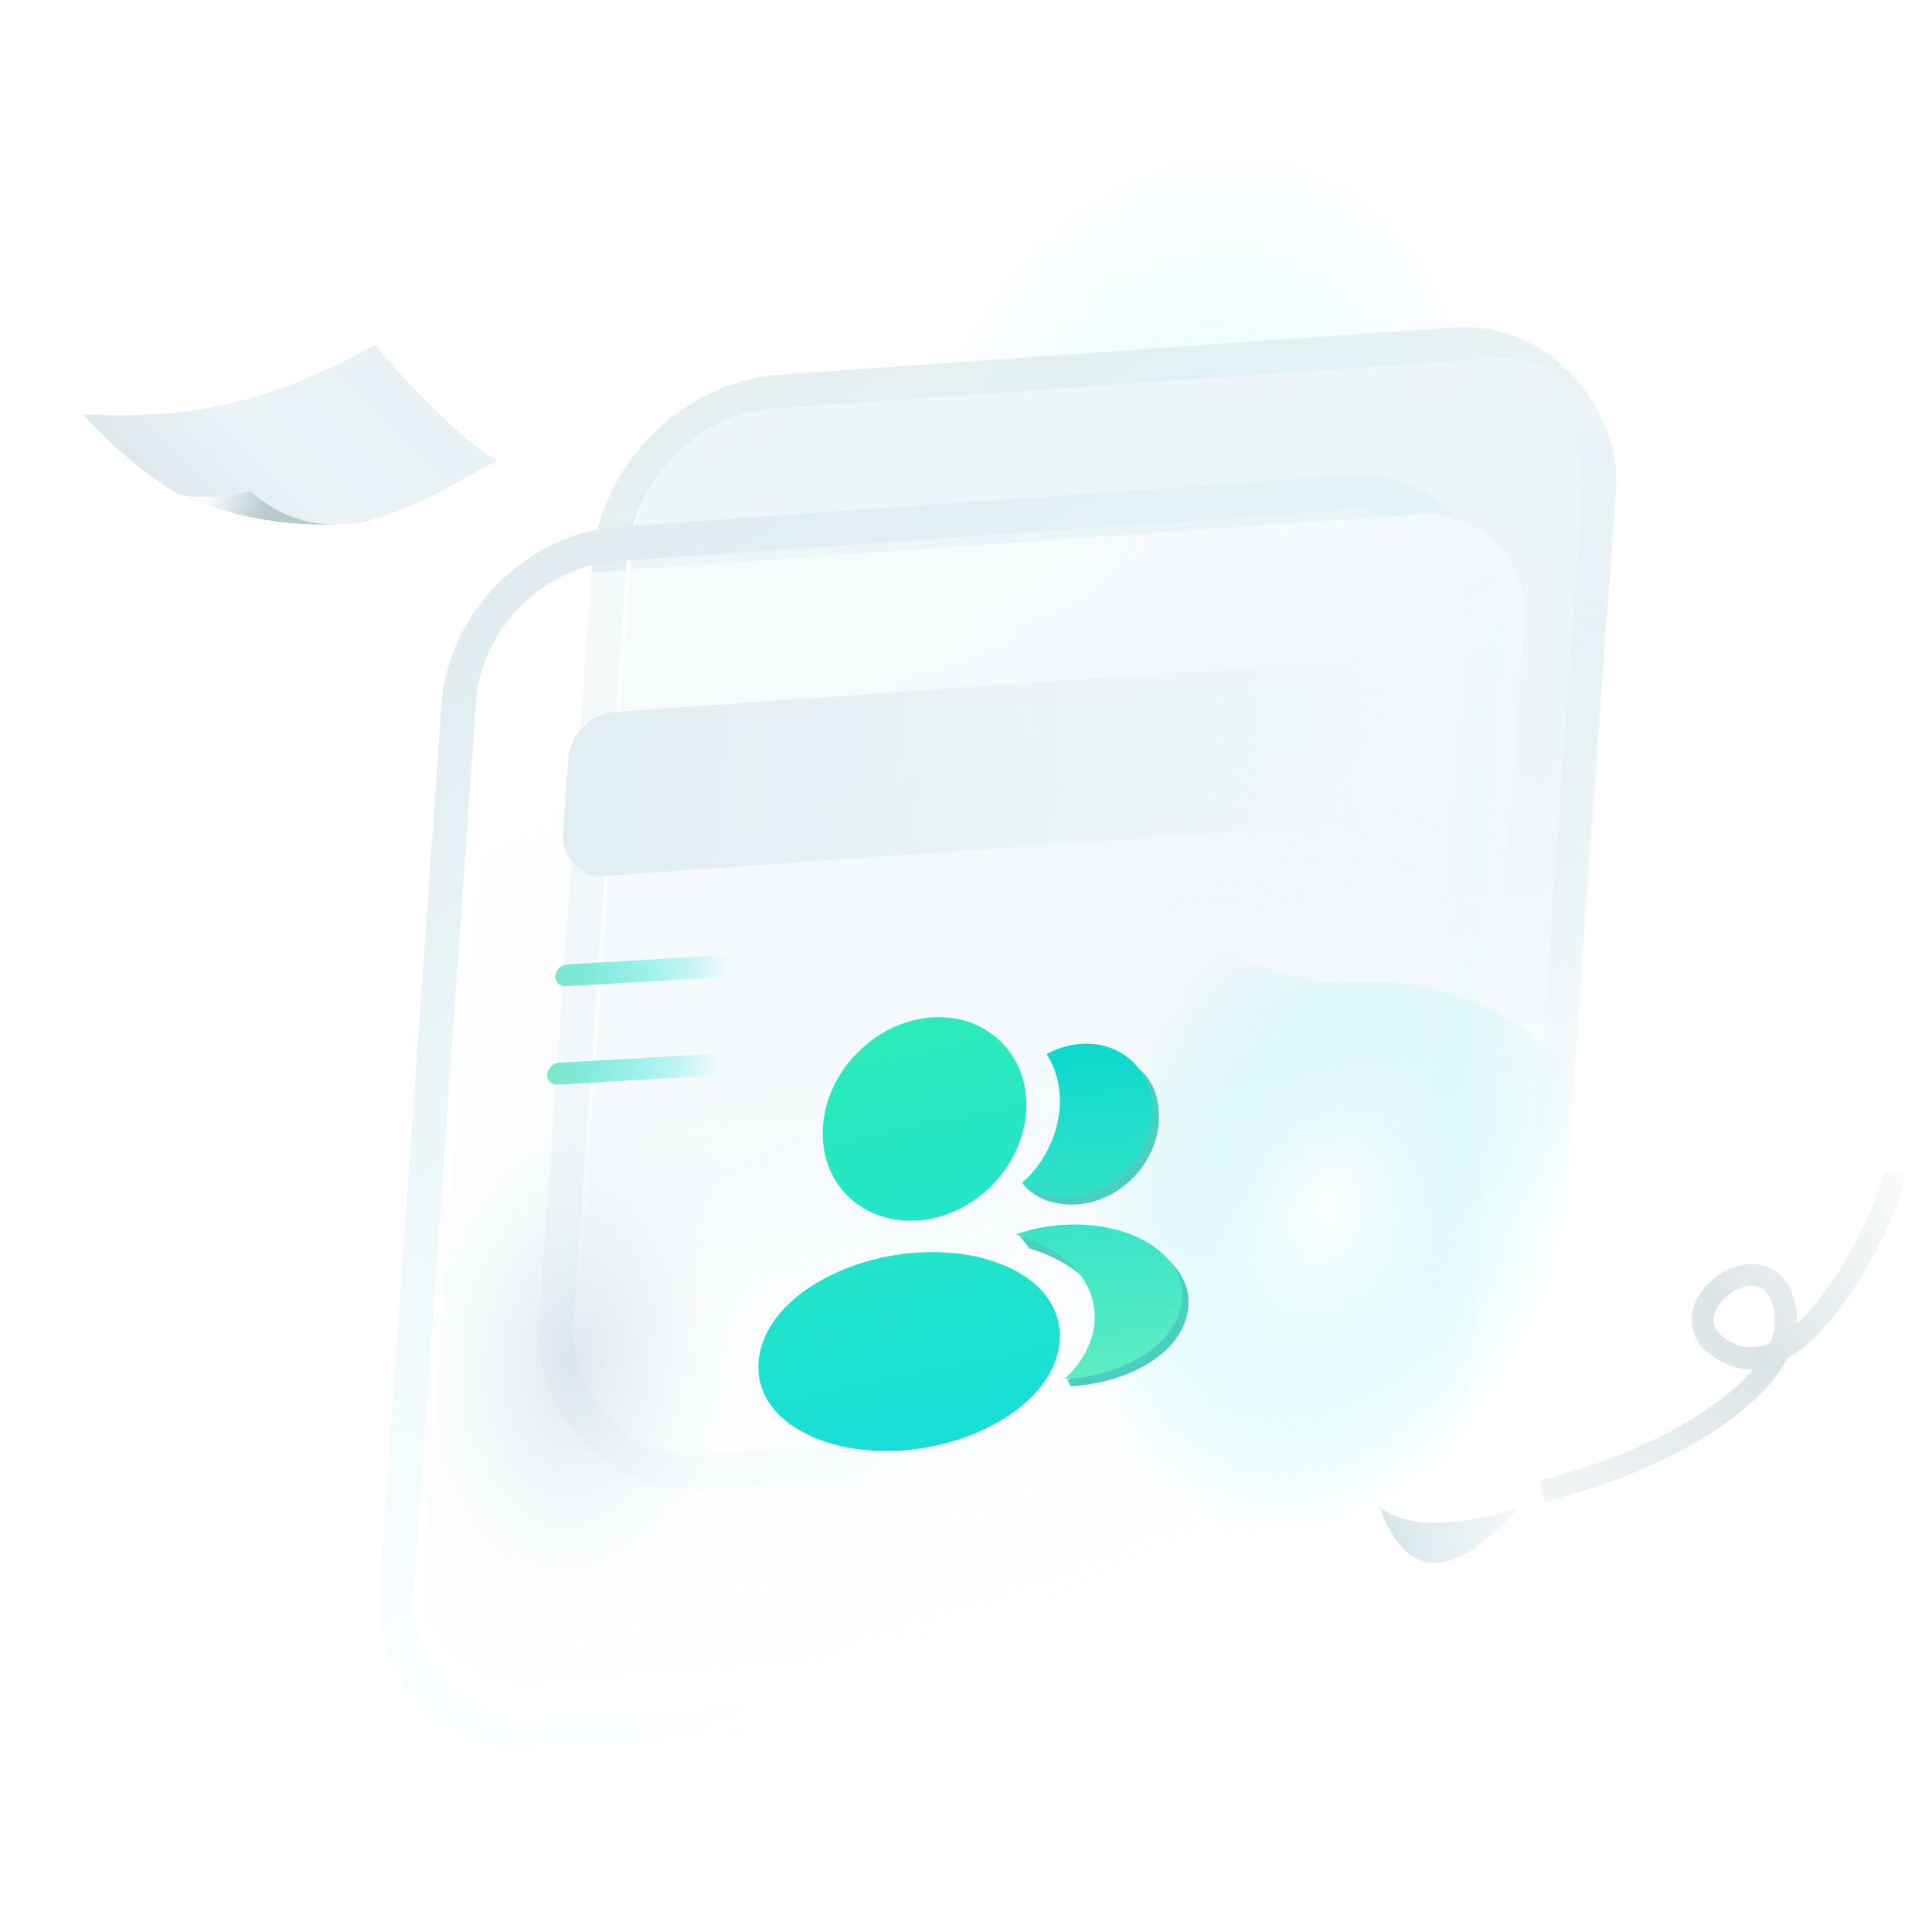 <svg xmlns="http://www.w3.org/2000/svg" xmlns:xlink="http://www.w3.org/1999/xlink" fill="none" version="1.1" width="140" height="140" viewBox="0 0 140 140"><defs><clipPath id="master_svg0_7833_116927"><rect x="0" y="0" width="140" height="140" rx="0"/></clipPath><linearGradient x1="0.172" y1="0.209" x2="0.531" y2="0.269" id="master_svg1_239_2289"><stop offset="0%" stop-color="#FAFDFF" stop-opacity="1"/><stop offset="3.524%" stop-color="#FAFBFF" stop-opacity="1"/><stop offset="97.143%" stop-color="#B7CACC" stop-opacity="1"/></linearGradient><linearGradient x1="0.691" y1="0.086" x2="0.042" y2="0.418" id="master_svg2_360_01913"><stop offset="0%" stop-color="#E7F2F6" stop-opacity="1"/><stop offset="52.857%" stop-color="#EAF4F7" stop-opacity="1"/><stop offset="100%" stop-color="#DCE9EE" stop-opacity="1"/></linearGradient><linearGradient x1="0.5" y1="0" x2="0.5" y2="1" id="master_svg3_239_2318"><stop offset="0%" stop-color="#F7FAFB" stop-opacity="1"/><stop offset="100%" stop-color="#F7FAFB" stop-opacity="0"/></linearGradient><filter id="master_svg4_7833_116927/6736_110076" filterUnits="objectBoundingBox" color-interpolation-filters="sRGB" x="-1.481" y="-1.214" width="3.963" height="3.428"><feFlood flood-opacity="0" result="BackgroundImageFix"/><feBlend mode="normal" in="SourceGraphic" in2="BackgroundImageFix" result="shape"/><feGaussianBlur stdDeviation="15.874" result="effect1_foregroundBlur"/></filter><radialGradient cx="0" cy="0" r="1" gradientUnits="userSpaceOnUse" id="master_svg5_360_2565" gradientTransform="translate(88.535 42.823) rotate(90) scale(26.153 21.43)"><stop offset="0%" stop-color="#06DCDC" stop-opacity="0.22"/><stop offset="100%" stop-color="#04E9DE" stop-opacity="0"/></radialGradient><linearGradient x1="0.057" y1="0.041" x2="0.5" y2="1" id="master_svg6_360_9128"><stop offset="0%" stop-color="#E3EFF1" stop-opacity="1"/><stop offset="100%" stop-color="#CEE7EA" stop-opacity="0"/></linearGradient><linearGradient x1="0.5" y1="0" x2="0.555" y2="0.848" id="master_svg7_360_01801"><stop offset="0%" stop-color="#EFF6F9" stop-opacity="1"/><stop offset="100%" stop-color="#D1E5EB" stop-opacity="0"/></linearGradient><linearGradient x1="0.057" y1="0.041" x2="0.5" y2="1" id="master_svg8_360_9160"><stop offset="2.143%" stop-color="#E0ECF0" stop-opacity="1"/><stop offset="100%" stop-color="#E7FFFF" stop-opacity="0"/></linearGradient><filter id="master_svg9_7833_116927/6736_110081" filterUnits="objectBoundingBox" color-interpolation-filters="sRGB" x="0" y="0" width="1" height="1"><feFlood flood-opacity="0" result="BackgroundImageFix"/><feBlend mode="normal" in="SourceGraphic" in2="BackgroundImageFix" result="shape"/><feGaussianBlur in="BackgroundImageFix" stdDeviation="1.058"/><feComposite in2="SourceAlpha" operator="in" result="effect1_foregroundBlur"/><feBlend mode="normal" in="SourceGraphic" in2="effect1_foregroundBlur" result="shape"/></filter><linearGradient x1="0.5" y1="0" x2="0.77" y2="1.01" id="master_svga_360_9504"><stop offset="0%" stop-color="#FFFFFF" stop-opacity="0.6"/><stop offset="100%" stop-color="#E6F2F6" stop-opacity="0"/></linearGradient><linearGradient x1="0" y1="0.5" x2="1" y2="0.5" id="master_svgb_360_9888"><stop offset="0%" stop-color="#E0EDF1" stop-opacity="1"/><stop offset="96.429%" stop-color="#DEECEE" stop-opacity="0"/></linearGradient><linearGradient x1="0" y1="0.5" x2="1" y2="0.5" id="master_svgc_360_2606"><stop offset="0%" stop-color="#7DE6CB" stop-opacity="1"/><stop offset="100%" stop-color="#05E5E4" stop-opacity="0"/></linearGradient><linearGradient x1="0" y1="0.5" x2="1" y2="0.5" id="master_svgd_360_2606"><stop offset="0%" stop-color="#7DE6CB" stop-opacity="1"/><stop offset="100%" stop-color="#05E5E4" stop-opacity="0"/></linearGradient><filter id="master_svge_7833_116927/6736_110086" filterUnits="objectBoundingBox" color-interpolation-filters="sRGB" x="-0.793" y="-0.968" width="2.586" height="2.937"><feFlood flood-opacity="0" result="BackgroundImageFix"/><feBlend mode="normal" in="SourceGraphic" in2="BackgroundImageFix" result="shape"/><feGaussianBlur stdDeviation="15.874" result="effect1_foregroundBlur"/></filter><radialGradient cx="0" cy="0" r="1" gradientUnits="userSpaceOnUse" id="master_svgf_360_01040" gradientTransform="translate(101.948 94.888) rotate(96.553) scale(23.835 17.877)"><stop offset="1.429%" stop-color="#FFFFFF" stop-opacity="0.9"/><stop offset="100%" stop-color="#04E9DE" stop-opacity="0"/></radialGradient><filter id="master_svgg_7833_116927/6736_110087" filterUnits="objectBoundingBox" color-interpolation-filters="sRGB" x="-0.634" y="-0.775" width="2.269" height="2.55"><feFlood flood-opacity="0" result="BackgroundImageFix"/><feBlend mode="normal" in="SourceGraphic" in2="BackgroundImageFix" result="shape"/><feGaussianBlur stdDeviation="12.699" result="effect1_foregroundBlur"/></filter><radialGradient cx="0" cy="0" r="1" gradientUnits="userSpaceOnUse" id="master_svgh_360_2540" gradientTransform="translate(47.949 102.243) rotate(85.928) scale(21.485 13.804)"><stop offset="0%" stop-color="#9FB5C4" stop-opacity="1"/><stop offset="100%" stop-color="#FFFFFF" stop-opacity="0"/></radialGradient><filter id="master_svgi_7833_116927/6736_110089" filterUnits="objectBoundingBox" color-interpolation-filters="sRGB" x="0" y="0" width="1.023" height="1.016"><feFlood flood-opacity="0" result="BackgroundImageFix"/><feColorMatrix in="SourceAlpha" type="matrix" values="0 0 0 0 0 0 0 0 0 0 0 0 0 0 0 0 0 0 127 0"/><feOffset dy="0.5" dx="0.5"/><feGaussianBlur stdDeviation="0"/><feColorMatrix type="matrix" values="0 0 0 0 0 0 0 0 0 0.821 0 0 0 0 0.726 0 0 0 1 0"/><feBlend mode="normal" in2="BackgroundImageFix" result="effect1_dropShadow"/><feBlend mode="normal" in="SourceGraphic" in2="effect1_dropShadow" result="shape"/></filter><linearGradient x1="0" y1="0" x2="0.121" y2="1.232" id="master_svgj_1018_037098"><stop offset="0%" stop-color="#2DEBB9" stop-opacity="1"/><stop offset="100%" stop-color="#15DCDE" stop-opacity="1"/><stop offset="100%" stop-color="#05CBCD" stop-opacity="1"/><stop offset="100%" stop-color="#04CACE" stop-opacity="1"/></linearGradient><linearGradient x1="0.5" y1="0" x2="0.5" y2="1" id="master_svgk_1018_037156"><stop offset="0%" stop-color="#0BD8CD" stop-opacity="1"/><stop offset="100%" stop-color="#5EEDC2" stop-opacity="1"/></linearGradient><linearGradient x1="1.384" y1="-0.34" x2="-0.124" y2="1.461" id="master_svgl_239_2334"><stop offset="0%" stop-color="#FFFFFF" stop-opacity="0"/><stop offset="49.335%" stop-color="#DBE5E7" stop-opacity="1"/><stop offset="100%" stop-color="#FFFFFF" stop-opacity="1"/></linearGradient><linearGradient x1="0" y1="0.508" x2="1.005" y2="0.476" id="master_svgm_239_2322"><stop offset="0%" stop-color="#D5E5EA" stop-opacity="1"/><stop offset="100%" stop-color="#DEECEE" stop-opacity="0.4"/></linearGradient></defs><g clip-path="url(#master_svg0_7833_116927)"><g></g><g><g><path d="M26.69,37.717C24.493,38.168,18.63,38.407,13.241,35.803C18.204,33.706,24.315,36.209,26.69,37.717Z" fill="#C4C4C4" fill-opacity="1"/><path d="M26.69,37.717C24.493,38.168,18.63,38.407,13.241,35.803C18.204,33.706,24.315,36.209,26.69,37.717Z" fill="url(#master_svg1_239_2289)" fill-opacity="1"/></g><g><path d="M27.146,25C28.976,27.161,33.308,31.859,36,33.36C30.157,36.602,23.959,40.697,18.115,35.578C17.195,35.842,14.884,36.261,13.004,35.826C10.795,34.604,8.397,32.611,6,30.029C10.512,30.165,17.316,30.569,27.146,25Z" fill="url(#master_svg2_360_01913)" fill-opacity="1"/></g></g><g><ellipse cx="52.5" cy="42.5" rx="1.5" ry="1.5" fill="url(#master_svg3_239_2318)" fill-opacity="1"/></g><g transform="matrix(0.998,-0.07,-0.07,0.998,1.148,-0.381)"><g style="opacity:0.5;" filter="url(#master_svg4_7833_116927/6736_110076)"><ellipse cx="88.535" cy="42.823" rx="21.43" ry="26.153" fill="url(#master_svg5_360_2565)" fill-opacity="1"/></g><g><g><rect x="46.219" y="32.883" width="71.835" height="78.459" rx="11.449" stroke="url(#master_svg6_360_9128)" fill-opacity="0" fill="none" stroke-width="2.5"/></g><g><rect x="47.769" y="34.076" width="71.434" height="76.99" rx="9.525" fill="url(#master_svg7_360_01801)" fill-opacity="1"/></g></g><g><rect x="35.947" y="43.154" width="74.49" height="86.396" rx="10.75" stroke="url(#master_svg8_360_9160)" fill-opacity="0" fill="none" stroke-width="2.5"/></g><g filter="url(#master_svg9_7833_116927/6736_110081)"><rect x="37.871" y="45.094" width="75.403" height="80.959" rx="8" fill="url(#master_svga_360_9504)" fill-opacity="1"/></g><g transform="matrix(-1,0,0,-1,197.958,218.678)" style="opacity:0;"></g><g><rect x="44.219" y="55.4" width="61.116" height="11.906" rx="3.175" fill="url(#master_svgb_360_9888)" fill-opacity="1"/></g><g transform="matrix(1,0.012,-0.015,1,1.114,-0.544)"><rect x="44.388" y="73.579" width="12.555" height="1.586" rx="0.793" fill="url(#master_svgc_360_2606)" fill-opacity="1"/></g><g transform="matrix(1,0.012,-0.015,1,1.222,-0.542)"><rect x="44.29" y="80.717" width="12.555" height="1.586" rx="0.793" fill="url(#master_svgd_360_2606)" fill-opacity="1"/></g><g style="opacity:0.4;" filter="url(#master_svge_7833_116927/6736_110086)"><path d="M123.787,100.236C123.787,112.013,114.239,121.561,102.462,121.561C90.684,121.561,43.714,70.37,43.714,58.592C43.714,46.815,90.684,78.911,102.462,78.911C114.239,78.911,123.787,88.458,123.787,100.236C123.787,100.236,123.787,100.236,123.787,100.236Z" fill="url(#master_svgf_360_01040)" fill-opacity="1"/></g><g style="opacity:0.3;" filter="url(#master_svgg_7833_116927/6736_110087)"><path d="M74.034,105.343C74.034,117.12,64.487,126.668,52.709,126.668C40.932,126.668,-6.039,75.477,-6.039,63.699C-6.039,51.922,40.932,84.018,52.709,84.018C64.487,84.018,74.034,93.565,74.034,105.343C74.034,105.343,74.034,105.343,74.034,105.343Z" fill="url(#master_svgh_360_2540)" fill-opacity="1"/></g><g><g filter="url(#master_svgi_7833_116927/6736_110089)"><path d="M64.185,86.19C64.185,90.182,67.306,93.412,71.375,93.551C71.499,93.536,71.624,93.536,71.717,93.551C71.748,93.551,71.763,93.551,71.794,93.551C71.81,93.551,71.81,93.551,71.826,93.551C75.801,93.412,78.923,90.182,78.938,86.19C78.938,82.121,75.63,78.813,71.562,78.813C67.493,78.813,64.185,82.121,64.185,86.19ZM63.75,98.063C61.778,99.383,60.69,101.169,60.69,103.079C60.69,104.989,61.778,106.76,63.734,108.064C65.909,109.524,68.766,110.254,71.624,110.254C74.481,110.254,77.339,109.524,79.513,108.064C81.47,106.744,82.557,104.974,82.557,103.048C82.541,101.138,81.47,99.368,79.513,98.063C75.18,95.174,68.114,95.174,63.75,98.063Z" fill="url(#master_svgj_1018_037098)" fill-opacity="1"/></g><g><path d="M79.78,91.657C79.599,91.649,79.501,91.865,79.627,91.996L80.018,92.401C81.058,93.287,82.44,93.768,83.947,93.69C84.024,93.659,84.117,93.659,84.211,93.659L84.257,93.659L84.288,93.659C87.255,93.302,89.397,90.662,89.149,87.649C88.885,84.574,86.707,82.846,83.663,83.11C82.964,83.172,82.281,83.358,81.691,83.653C82.343,84.632,82.778,85.781,82.886,87.039C82.98,88.204,82.797,89.322,82.391,90.327C82.189,90.83,81.93,91.305,81.622,91.743L79.78,91.657ZM79.56,95.663L80.369,96.656C81.029,96.896,81.662,97.18,82.26,97.506C82.858,97.832,83.42,98.201,83.941,98.612C85.773,100.088,86.69,101.936,86.534,103.862C86.472,104.529,86.278,105.178,85.96,105.785C85.88,105.937,85.771,105.9,85.654,105.86C85.537,105.82,85.413,105.778,85.303,105.918L85.291,105.739L83.825,106.487L84.1,106.925C86.042,106.972,87.998,106.568,89.551,105.714C91.166,104.829,92.129,103.524,92.253,102.018C92.393,100.527,91.663,99.082,90.234,97.933C88.18,96.275,85.67,96.039,82.806,96.234C82.387,96.262,81.972,96.311,81.564,96.382L79.56,95.663Z" fill="#4ACEC0" fill-opacity="1"/></g><g><path d="M83.78,93.115C83.765,93.115,83.765,93.115,83.749,93.115C83.749,93.115,83.703,93.115,83.703,93.115C83.61,93.115,83.516,93.115,83.439,93.146C81.932,93.224,80.55,92.743,79.51,91.857C81.109,90.429,82.025,88.285,81.839,85.956C81.73,84.698,81.296,83.549,80.643,82.57C81.233,82.275,81.917,82.089,82.616,82.027C85.66,81.763,88.377,84.03,88.641,87.105C88.89,90.118,86.747,92.758,83.78,93.115C83.78,93.115,83.78,93.115,83.78,93.115ZM89.043,105.17C87.49,106.024,85.534,106.428,83.592,106.381C84.71,105.372,85.363,104.114,85.487,102.779C85.642,100.853,84.726,99.005,82.893,97.529C81.853,96.706,80.642,96.054,79.322,95.573C82.754,94.579,87.071,95.246,89.727,97.389C91.155,98.539,91.885,99.983,91.746,101.474C91.621,102.98,90.659,104.285,89.043,105.17C89.043,105.17,89.043,105.17,89.043,105.17Z" fill="url(#master_svgk_1018_037156)" fill-opacity="1"/></g></g></g><g transform="matrix(0.997,0.08,-0.08,0.997,6.976,-8.801)"><path d="M126.04,100.5Q121.482,104.556,113.499,107.35L114.023,108.848Q122.303,105.951,127.096,101.686Q129.739,99.334,130.675,97.105Q132.715,95.691,134.737,92.259Q136.226,89.732,137.221,86.897Q138.175,84.178,138.076,82.937L136.494,83.063Q136.566,83.97,135.723,86.371Q134.78,89.06,133.369,91.453Q132.253,93.347,131.186,94.529Q131.159,93.657,130.852,92.805Q130.041,90.551,128.009,90.457Q126.35,90.38,124.923,91.749Q123.46,93.151,123.578,94.814Q123.72,96.808,126.138,97.767Q127.222,98.197,128.301,98.069Q127.451,99.245,126.04,100.5ZM129.368,96.047Q129.822,94.63,129.358,93.342Q128.907,92.088,127.935,92.043Q126.957,91.997,126.022,92.894Q125.097,93.781,125.162,94.702Q125.233,95.7,126.724,96.292Q128.003,96.799,129.368,96.047Z" fill-rule="evenodd" fill="url(#master_svgl_239_2334)" fill-opacity="1"/></g><g><path d="M110,109.246C107.714,110.075,102.514,111.235,100,109.246C102,114.929,105.714,114.218,110,109.246Z" fill="url(#master_svgm_239_2322)" fill-opacity="1"/></g></g></svg>